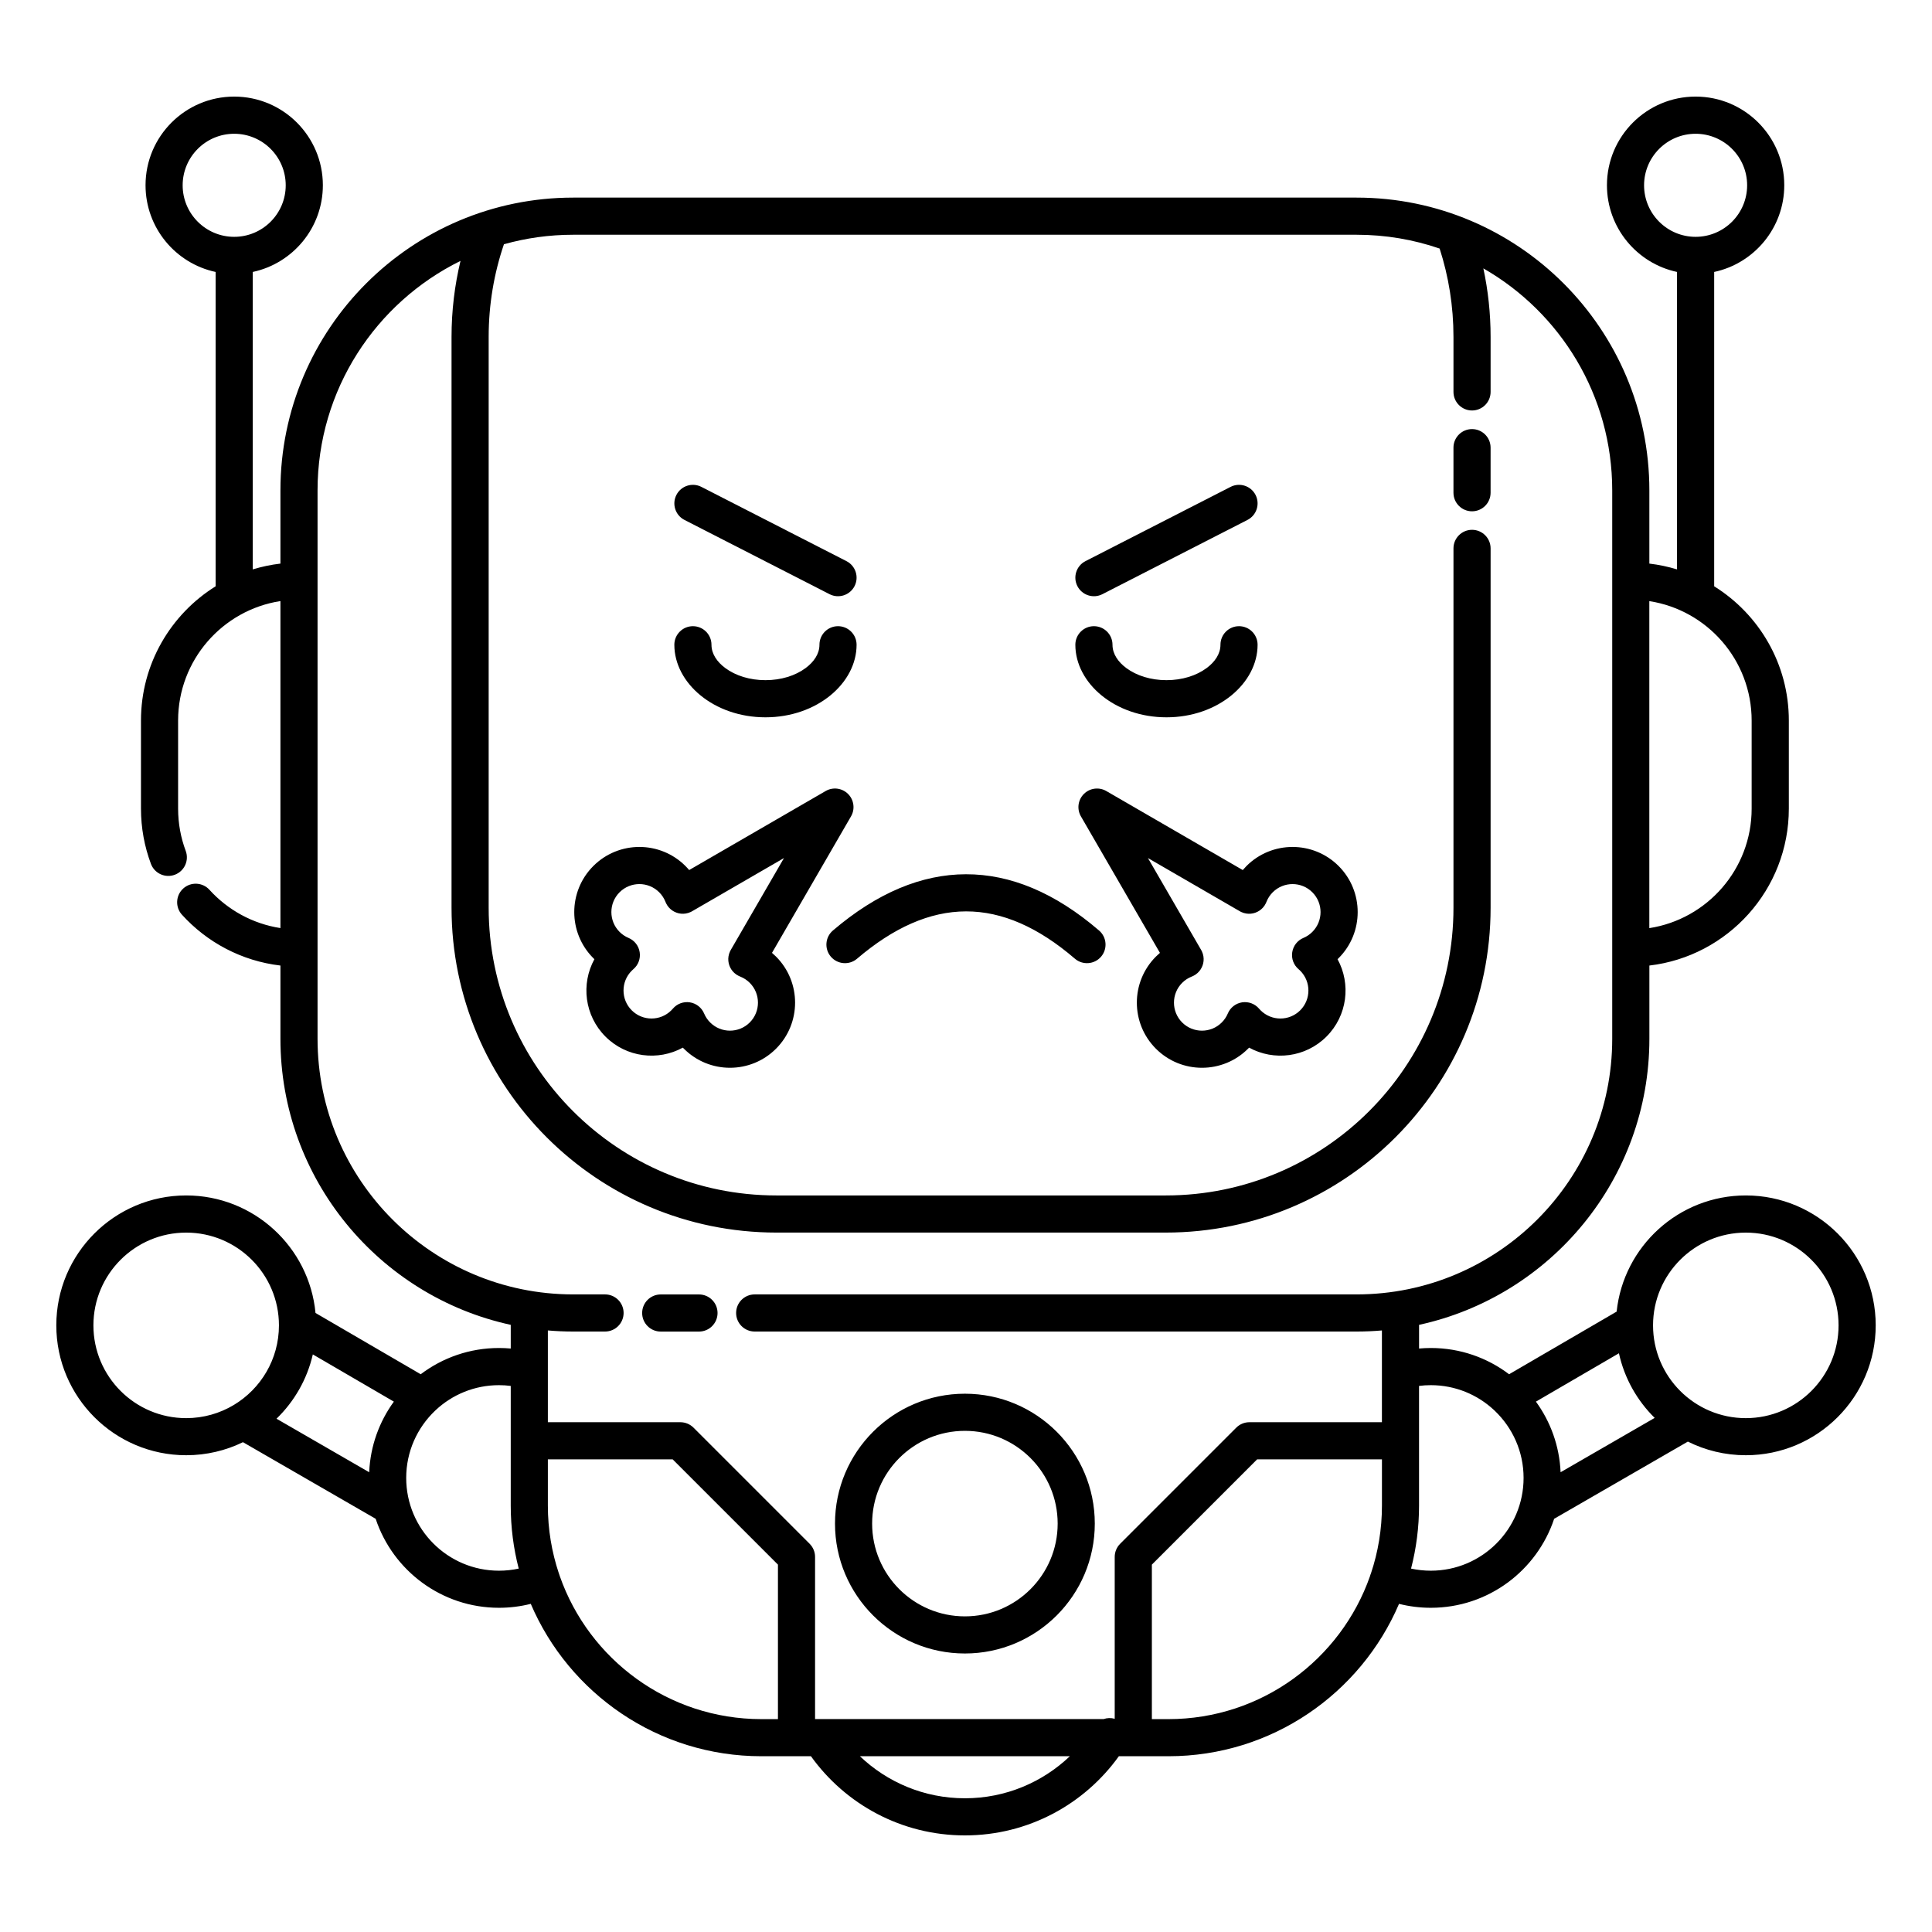 <?xml version="1.0" encoding="UTF-8"?>
<!-- Uploaded to: ICON Repo, www.svgrepo.com, Generator: ICON Repo Mixer Tools -->
<svg fill="#000000" width="800px" height="800px" version="1.1" viewBox="144 144 512 512" xmlns="http://www.w3.org/2000/svg">
 <path d="m588.43 216.07v78.824c-2.363-0.719-4.812-1.238-7.332-1.535v-19.406c0-42.82-34.766-77.586-77.586-77.586h-207.61c-42.82 0-77.586 34.766-77.586 77.586v19.406c-2.519 0.297-4.969 0.816-7.332 1.535v-78.824c10.613-2.262 18.578-11.695 18.578-22.977 0-12.969-10.527-23.496-23.496-23.496s-23.496 10.527-23.496 23.496c0 11.281 7.969 20.715 18.574 22.977v83.305c-11.875 7.394-19.785 20.566-19.785 35.574v23.34c0 5.148 0.934 10.082 2.637 14.641 0.949 2.543 3.785 3.84 6.328 2.887 2.547-0.949 3.84-3.785 2.891-6.328-1.305-3.488-2.016-7.262-2.016-11.199v-23.34c0-16.008 11.766-29.289 27.117-31.66v86.66c-7.41-1.145-13.988-4.836-18.809-10.145-1.824-2.012-4.938-2.164-6.949-0.34-2.012 1.824-2.164 4.941-0.336 6.949 6.625 7.301 15.789 12.258 26.094 13.465v19.406c0 37.141 26.156 68.223 61.035 75.812v6.277c-1.027-0.094-2.066-0.141-3.117-0.141-7.789 0-14.973 2.59-20.742 6.957l-27.879-16.238c-1.652-17.465-16.375-31.148-34.27-31.148-18.996 0-34.422 15.426-34.422 34.422 0 19 15.426 34.426 34.422 34.426 5.394 0 10.496-1.242 15.043-3.457l35.168 20.301c4.547 13.695 17.465 23.586 32.68 23.586 2.906 0 5.731-0.363 8.426-1.043 10.137 23.73 33.699 40.383 61.117 40.383h13.133c9.105 12.699 23.992 20.98 40.801 20.98 16.805 0 31.691-8.281 40.797-20.98h13.133c27.418 0 50.98-16.652 61.117-40.383 2.695 0.68 5.519 1.043 8.43 1.043 15.211 0 28.133-9.891 32.68-23.586l35.434-20.457c4.625 2.312 9.84 3.613 15.359 3.613 19 0 34.422-15.426 34.422-34.426 0-18.996-15.422-34.422-34.422-34.422-17.77 0-32.414 13.492-34.234 30.785l-28.5 16.602c-5.769-4.367-12.953-6.957-20.738-6.957-1.051 0-2.094 0.047-3.121 0.141v-6.277c34.879-7.59 61.035-38.672 61.035-75.812v-19.406c20.797-2.438 36.957-20.145 36.957-41.59v-23.34c0-15.008-7.91-28.18-19.785-35.574v-83.305c10.609-2.262 18.574-11.695 18.574-22.977 0-12.969-10.527-23.496-23.496-23.496s-23.496 10.527-23.496 23.496c0 11.281 7.969 20.715 18.578 22.977zm-160.91 393.35h-55.629c7.234 6.898 17.035 11.141 27.816 11.141 10.777 0 20.574-4.242 27.812-11.141zm98-399.55c-6.902-2.371-14.305-3.66-22.008-3.66h-207.61c-6.359 0-12.516 0.879-18.352 2.519-2.625 7.711-4.047 15.973-4.047 24.562v151.26c0 42.086 34.168 76.254 76.254 76.254h103.18c42.086 0 76.25-34.168 76.25-76.254v-95.223c0-2.715 2.207-4.922 4.922-4.922s4.918 2.207 4.918 4.922v95.223c0 47.516-38.574 86.094-86.09 86.094h-103.18c-47.516 0-86.094-38.578-86.094-86.094v-151.26c0-6.938 0.824-13.688 2.375-20.152-22.434 11.051-37.883 34.141-37.883 60.816v145.33c0 37.391 30.355 67.746 67.746 67.746h8.441c2.719 0 4.922 2.203 4.922 4.918 0 2.715-2.203 4.922-4.922 4.922h-8.441c-2.262 0-4.5-0.098-6.711-0.289v10.586 0.191 13.543h35.121c1.305 0 2.555 0.52 3.481 1.441l30.77 30.773c0.922 0.922 1.441 2.172 1.441 3.477v42.984h76.457c0.941-0.324 1.973-0.363 2.953-0.082v-42.902c0-1.305 0.52-2.555 1.441-3.477l30.773-30.773c0.922-0.922 2.172-1.441 3.477-1.441h35.121v-13.543-0.191-10.586c-2.211 0.191-4.449 0.289-6.711 0.289h-159.51c-2.719 0-4.922-2.207-4.922-4.922 0-2.715 2.203-4.918 4.922-4.918h159.51c37.391 0 67.746-30.355 67.746-67.746v-145.33c0-25.172-13.758-47.152-34.152-58.832 1.258 5.859 1.922 11.938 1.922 18.168v14.57c0 2.715-2.203 4.922-4.918 4.922s-4.922-2.207-4.922-4.922v-14.57c0-8.168-1.285-16.039-3.668-23.422zm-236.33 320.88v12.25c0 6.269 1.023 12.301 2.906 17.938 0.012 0.023 0.02 0.047 0.031 0.066 0.094 0.227 0.168 0.457 0.227 0.691 7.727 22.055 28.742 37.891 53.422 37.891h4.387v-40.945l-27.891-27.891zm221.04 0h-33.082l-27.891 27.891v40.945h4.387c24.68 0 45.695-15.836 53.422-37.891 0.059-0.234 0.133-0.465 0.23-0.691 0.008-0.02 0.016-0.043 0.027-0.066 1.887-5.637 2.906-11.668 2.906-17.938zm-110.52-17.402c-19 0-34.426 15.422-34.426 34.422 0 18.996 15.426 34.422 34.426 34.422 18.996 0 34.422-15.426 34.422-34.422 0-19-15.426-34.422-34.422-34.422zm0 9.84c13.566 0 24.582 11.012 24.582 24.582 0 13.566-11.016 24.582-24.582 24.582-13.57 0-24.586-11.016-24.586-24.582 0-13.57 11.016-24.582 24.586-24.582zm140.23-5.5c-4.391-4.098-10.285-6.606-16.758-6.606-1.059 0-2.098 0.066-3.121 0.199v31.719c0 5.766-0.734 11.355-2.117 16.691 1.688 0.363 3.441 0.559 5.238 0.559 13.566 0 24.582-11.016 24.582-24.586 0-7-2.938-13.324-7.644-17.805-0.059-0.055-0.121-0.113-0.18-0.172zm-260.59-6.406c-1.02-0.133-2.062-0.199-3.117-0.199-6.477 0-12.371 2.508-16.762 6.606-0.059 0.059-0.121 0.117-0.18 0.172-4.707 4.481-7.644 10.805-7.644 17.805 0 13.57 11.016 24.586 24.586 24.586 1.797 0 3.547-0.195 5.234-0.559-1.383-5.336-2.117-10.926-2.117-16.691zm-52.449-8.348c-1.512 6.602-4.922 12.484-9.625 17.039l24.562 14.184c0.305-6.977 2.684-13.414 6.539-18.711zm346.13-0.301-21.996 12.812c3.856 5.297 6.234 11.734 6.539 18.711l24.934-14.398c-4.664-4.594-8.023-10.504-9.477-17.125zm33.625-31.98c13.566 0 24.582 11.016 24.582 24.582 0 13.57-11.016 24.586-24.582 24.586s-24.582-11.016-24.582-24.586c0-13.566 11.016-24.582 24.582-24.582zm-400.69 45.676c7.16-4.297 11.957-12.137 11.957-21.094 0-13.566-11.016-24.582-24.586-24.582-13.566 0-24.582 11.016-24.582 24.582 0 13.57 11.016 24.586 24.582 24.586 4.59 0 8.887-1.262 12.562-3.453l0.016-0.008c0.008-0.004 0.016-0.012 0.023-0.016zm113.13-19.449h10.141c2.715 0 4.922-2.207 4.922-4.922 0-2.715-2.207-4.918-4.922-4.918h-10.141c-2.715 0-4.918 2.203-4.918 4.918 0 2.715 2.203 4.922 4.918 4.922zm132.3-100.36c-0.367 0.312-0.723 0.641-1.066 0.984-6.738 6.738-6.738 17.676 0 24.414 6.734 6.738 17.676 6.738 24.414 0l0.277-0.285c6.555 3.598 14.957 2.621 20.508-2.93 5.551-5.551 6.527-13.953 2.934-20.508l0.285-0.277c6.734-6.738 6.734-17.68 0-24.418-6.738-6.734-17.68-6.734-24.418 0-0.344 0.348-0.672 0.703-0.984 1.07l-36.168-20.941c-1.93-1.117-4.367-0.797-5.945 0.777-1.574 1.578-1.895 4.016-0.777 5.945zm-124.76-21.949c-0.309-0.367-0.641-0.723-0.984-1.07-6.738-6.734-17.676-6.734-24.414 0-6.738 6.738-6.738 17.68 0 24.418l0.285 0.277c-3.598 6.555-2.621 14.957 2.93 20.508 5.551 5.551 13.953 6.527 20.508 2.93l0.281 0.285c6.734 6.738 17.676 6.738 24.414 0 6.734-6.738 6.734-17.676 0-24.414-0.348-0.344-0.703-0.672-1.07-0.984l20.941-36.168c1.117-1.93 0.797-4.367-0.777-5.945-1.578-1.574-4.016-1.895-5.945-0.777zm0.848 10.879c-0.129 0.078-0.262 0.148-0.402 0.219l-0.008 0.004c-0.441 0.211-0.902 0.352-1.363 0.422-0.82 0.129-1.637 0.047-2.391-0.219s-1.449-0.715-2.004-1.324c-0.316-0.348-0.59-0.742-0.801-1.184l-0.004-0.012c-0.062-0.129-0.121-0.266-0.172-0.398-0.359-0.91-0.91-1.762-1.645-2.496-2.898-2.898-7.602-2.898-10.5 0-2.898 2.894-2.898 7.598 0 10.496 0.703 0.703 1.508 1.234 2.371 1.598 1.574 0.66 2.695 2.09 2.957 3.781 0.266 1.688-0.367 3.394-1.668 4.5-0.152 0.129-0.301 0.266-0.441 0.41-2.898 2.894-2.898 7.602 0 10.496 2.894 2.898 7.602 2.898 10.496 0 0.145-0.141 0.281-0.289 0.41-0.441 1.109-1.301 2.812-1.934 4.5-1.672 1.691 0.266 3.121 1.387 3.781 2.961 0.363 0.863 0.895 1.672 1.598 2.371 2.894 2.898 7.602 2.898 10.496 0 2.898-2.898 2.898-7.602 0-10.5-0.734-0.734-1.586-1.285-2.496-1.645-0.133-0.051-0.27-0.109-0.398-0.172l-0.008-0.004c-0.445-0.211-0.84-0.484-1.188-0.801-0.609-0.555-1.059-1.25-1.324-2.004-0.262-0.75-0.348-1.574-0.219-2.391 0.07-0.461 0.211-0.922 0.422-1.363l0.008-0.008c0.066-0.141 0.137-0.273 0.215-0.402l14.059-24.281zm134.79 10.223c0.078 0.129 0.152 0.262 0.219 0.402l0.004 0.008c0.211 0.441 0.352 0.902 0.422 1.363 0.129 0.816 0.047 1.641-0.219 2.391-0.266 0.754-0.715 1.449-1.324 2.004-0.348 0.316-0.742 0.59-1.184 0.801l-0.008 0.004c-0.133 0.062-0.266 0.121-0.402 0.172-0.91 0.359-1.762 0.91-2.496 1.645-2.898 2.898-2.898 7.602 0 10.5 2.894 2.898 7.602 2.898 10.496 0 0.703-0.699 1.234-1.508 1.598-2.371 0.66-1.574 2.09-2.695 3.781-2.961 1.688-0.262 3.394 0.371 4.5 1.672 0.129 0.152 0.266 0.301 0.41 0.441 2.898 2.898 7.602 2.898 10.5 0 2.894-2.894 2.894-7.602 0-10.496-0.145-0.145-0.293-0.281-0.445-0.41-1.301-1.105-1.934-2.812-1.668-4.5 0.262-1.691 1.383-3.121 2.957-3.781 0.863-0.363 1.672-0.895 2.371-1.598 2.898-2.898 2.898-7.602 0-10.496-2.894-2.898-7.602-2.898-10.5 0-0.734 0.734-1.285 1.586-1.645 2.496-0.051 0.133-0.109 0.27-0.172 0.398l-0.004 0.012c-0.211 0.441-0.48 0.836-0.801 1.184-0.555 0.609-1.25 1.059-2 1.324-0.754 0.266-1.574 0.348-2.394 0.219-0.461-0.07-0.922-0.211-1.363-0.422l-0.008-0.004c-0.141-0.07-0.273-0.141-0.402-0.219l-24.281-14.059zm-91.156 2.398c9.648-8.227 19.23-12.531 28.883-12.547 9.641-0.02 19.211 4.25 28.852 12.535 2.059 1.773 5.168 1.535 6.938-0.523 1.77-2.059 1.535-5.168-0.523-6.938-11.738-10.09-23.543-14.938-35.281-14.914-11.73 0.016-23.523 4.898-35.254 14.902-2.066 1.762-2.312 4.871-0.551 6.934 1.762 2.066 4.871 2.316 6.938 0.551zm209.97-94.77v86.66c15.352-2.371 27.117-15.652 27.117-31.66v-23.34c0-16.008-11.766-29.289-27.117-31.66zm-258.38 11.562c0 10.172 10.48 19.23 24.148 19.23s24.148-9.059 24.148-19.23c0-2.715-2.207-4.918-4.922-4.918s-4.918 2.203-4.918 4.918c0 2.445-1.5 4.566-3.652 6.168-2.723 2.027-6.504 3.219-10.656 3.219-4.152 0-7.934-1.191-10.656-3.219-2.156-1.602-3.652-3.723-3.652-6.168 0-2.715-2.203-4.918-4.918-4.918-2.715 0-4.922 2.203-4.922 4.918zm106.27 0c0 10.172 10.484 19.23 24.148 19.23 13.668 0 24.148-9.059 24.148-19.23 0-2.715-2.207-4.918-4.922-4.918s-4.918 2.203-4.918 4.918c0 2.445-1.496 4.566-3.652 6.168-2.723 2.027-6.504 3.219-10.656 3.219-4.152 0-7.93-1.191-10.656-3.219-2.152-1.602-3.648-3.723-3.648-6.168 0-2.715-2.207-4.918-4.922-4.918s-4.922 2.203-4.922 4.918zm-60.652-22.156-38.453-19.68c-2.418-1.238-5.387-0.281-6.621 2.137-1.238 2.418-0.281 5.383 2.137 6.621l38.453 19.68c2.418 1.238 5.387 0.277 6.621-2.137 1.238-2.418 0.281-5.387-2.137-6.621zm67.816 8.758 38.453-19.68c2.418-1.238 3.375-4.203 2.141-6.621-1.238-2.418-4.207-3.375-6.621-2.137l-38.457 19.68c-2.418 1.234-3.375 4.203-2.137 6.621 1.238 2.414 4.203 3.375 6.621 2.137zm102.88-26.887v-11.945c0-2.719-2.203-4.922-4.918-4.922s-4.922 2.203-4.922 4.922v11.945c0 2.715 2.207 4.922 4.922 4.922s4.918-2.207 4.918-4.922zm-332.96-95.129c7.539 0 13.656 6.117 13.656 13.656 0 7.535-6.117 13.656-13.656 13.656-7.535 0-13.656-6.121-13.656-13.656 0-7.539 6.121-13.656 13.656-13.656zm387.29 0c7.535 0 13.656 6.117 13.656 13.656 0 7.535-6.121 13.656-13.656 13.656s-13.656-6.121-13.656-13.656c0-7.539 6.121-13.656 13.656-13.656z" fill-rule="evenodd"/>
</svg>